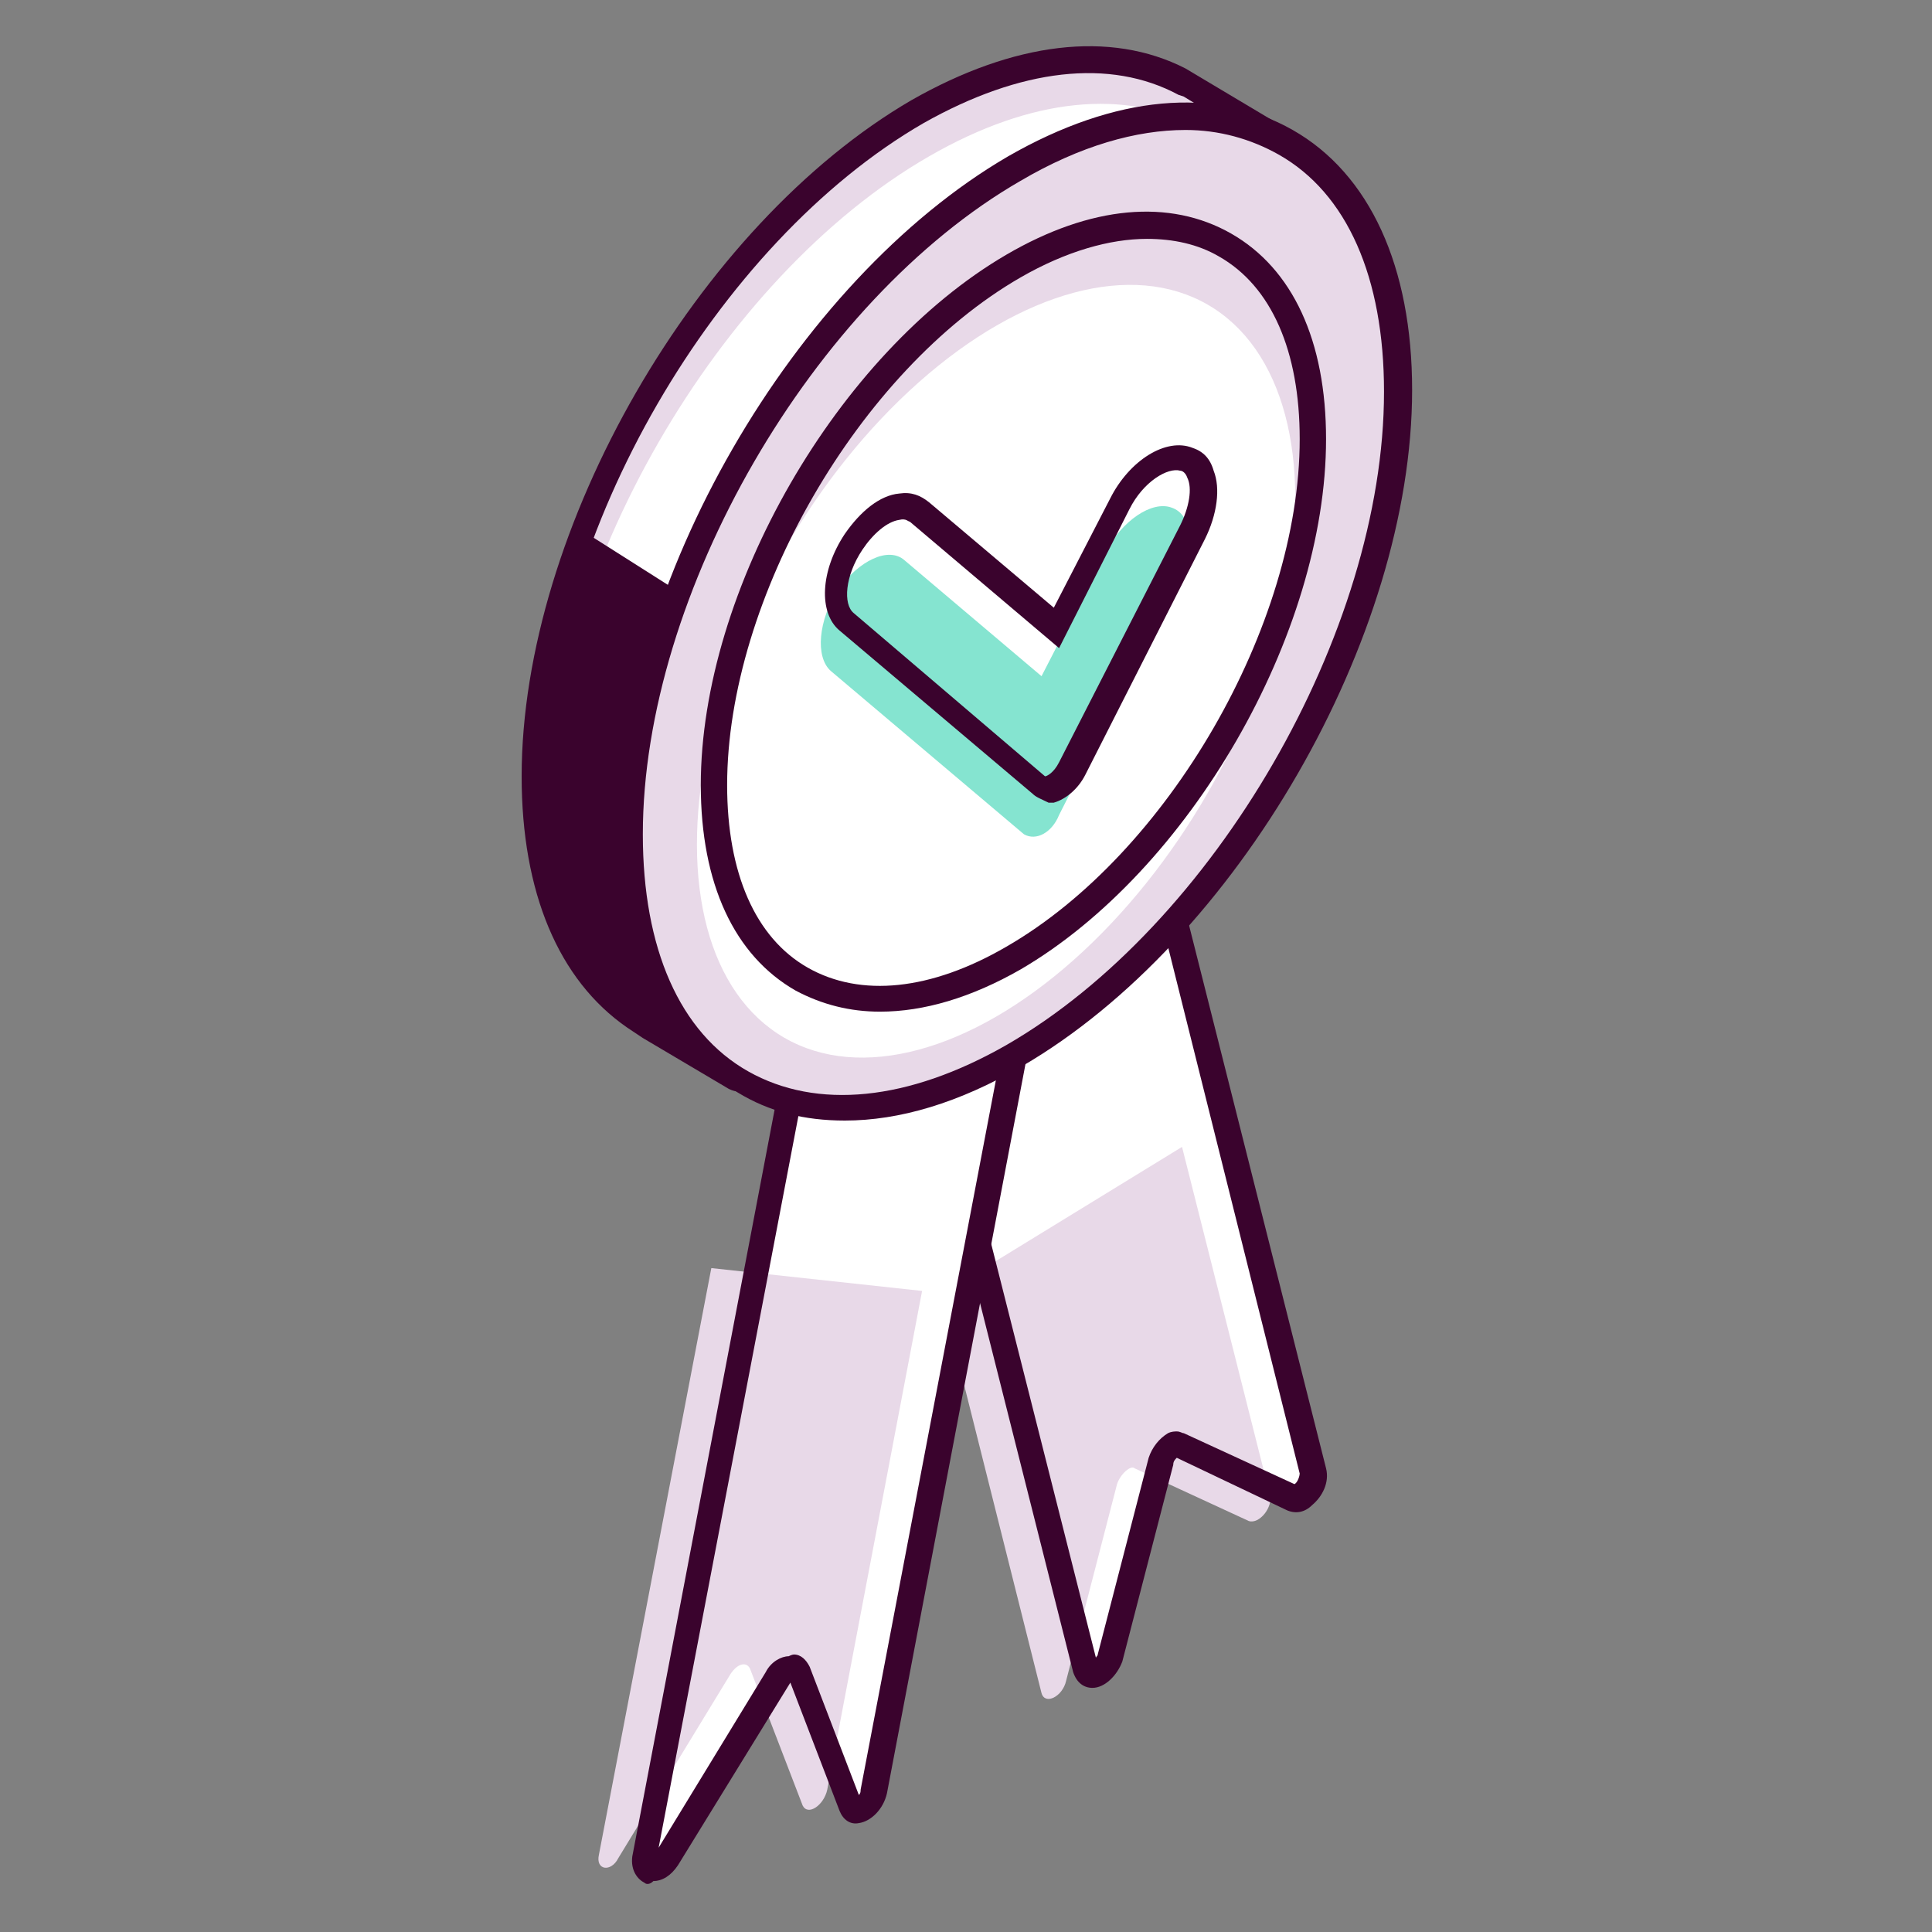 <?xml version="1.0" encoding="UTF-8"?>
<svg xmlns="http://www.w3.org/2000/svg" style="enable-background:new 0 0 110 110" xml:space="preserve" width="110" height="110">
  <rect width="100%" height="100%" fill="#808080" stroke="none"/>
  <style>
    .st0{fill:#e8d9e8}.st1{fill:#fff}.st2{fill:#3a032d}
  </style>
  <g id="content">
    <g id="XMLID_00000084502560210874686030000004937145095518423737_">
      <g id="XMLID_00000113320748614224542310000005080980447403423930_">
        <path id="XMLID_4350_" class="st0" d="M30.4 44.3c0-13.9 9.8-30.9 21.8-37.8C58.1 3 63.5 2.6 67.4 4.8l.2.1c.1 0 .1.1.2.1l5.1 3c.4.2.4.8 0 1l-3.1 2c.5 1.8.7 3.8.7 6 0 13.9-9.8 30.9-21.8 37.8-1.6.9-3.2 1.6-4.7 2.1l-1.1 4c-.1.4-.6.6-1 .4L37 58.4c-.1-.1-.2-.1-.3-.2l-.3-.2c-3.8-2.3-6-7.1-6-13.7z"></path>
        <path id="XMLID_4357_" class="st1" d="M31.1 46.7c0-13.9 9.8-30.9 21.8-37.8 5.9-3.4 11.2-3.8 15.2-1.7l.2.1c.1 0 .1.1.2.1l5.1 3c.4.2.4.8 0 1l-3.1 2c.5 1.8.7 3.8.7 6 0 13.9-25 39.5-26.6 40 .2 0-13.5-6.1-13.5-12.7z"></path>
        <path id="XMLID_4352_" class="st2" d="m41.5 62-4.9-2.9-.9-.6c-3.9-2.7-6-7.7-6-14.3 0-14.1 10-31.4 22.2-38.5 5.8-3.3 11.3-4 15.6-1.8l5.7 3.4c.4.2.6.7.7 1.1 0 .5-.2.9-.6 1.1l-2.6 1.7c.4 1.8.6 3.7.6 5.7 0 14.1-10 31.4-22.2 38.5-1.5.9-3 1.5-4.5 2.1l-1 3.6c-.1.4-.4.8-.8.9-.2.1-.4.1-.5.1-.3.1-.6 0-.8-.1zM67.4 5.5l-.3-.1c-3.9-2.1-9-1.5-14.5 1.6-11.8 6.8-21.5 23.5-21.5 37.2 0 6.1 2 10.8 5.6 13.2l5.5 3.3 1.3-4.3.4-.1c1.5-.5 3.1-1.2 4.6-2.1C60.3 47.4 69.9 30.7 69.9 17c0-2.1-.2-4-.7-5.8l-.2-.5 3.3-2.2-4.9-3z"></path>
      </g>
      <g id="XMLID_785_">
        <g id="XMLID_00000180355392906729702260000007014726370217753502_">
          <path id="XMLID_4344_" class="st1" d="M61.8 95.1 51.1 52.7l13-11.3 10.7 42.4c.2.7-.6 1.7-1.2 1.5l-6.5-3c-.3-.2-.9.3-1.1.9l-2.9 11.2c-.2.9-1.1 1.4-1.3.7z"></path>
          <path id="XMLID_4361_" class="st0" d="m63.6 84.5-2.9 11.2c-.2.9-1.2 1.4-1.4.7l-5.7-22.7 13.7-8.4 5 19.8c.2.7-.6 1.7-1.2 1.5l-6.5-3c-.2-.2-.8.3-1 .9z"></path>
          <path id="XMLID_4346_" class="st2" d="M62.2 96.1c-.5 0-.9-.3-1.1-.9L50.3 52.4 64.5 40l11 43.6c.2.8-.2 1.6-.8 2.1-.4.4-.9.5-1.4.3L67 83c-.1.1-.2.2-.2.4l-2.9 11.2c-.3.8-1 1.5-1.7 1.5zm5.2-14.5 6.3 2.9c.2-.1.3-.5.3-.6L63.7 42.7 51.9 52.9l10.5 41.5c0-.1.1-.1.1-.2L65.4 83c.2-.6.6-1.1 1.1-1.4.2-.1.4-.1.5-.1.2 0 .3.1.4.1z"></path>
        </g>
        <g id="XMLID_787_">
          <path id="XMLID_4338_" class="st1" d="m36.7 105.8 10.4-54.7 13-3.8L49.8 102c-.2.9-1.1 1.5-1.4.9l-3-7.8c-.2-.4-.7-.3-1.1.3L37.9 106c-.5.8-1.3.7-1.2-.2z"></path>
          <path id="XMLID_4360_" class="st0" d="m34.1 105.6 6.4-33.4 12 1.3-5.4 28.4c-.2.9-1.1 1.5-1.4.9l-3-7.8c-.2-.4-.7-.3-1.1.3l-6.4 10.5c-.4.8-1.3.7-1.1-.2z"></path>
          <path id="XMLID_4340_" class="st2" d="M36.7 107.2c-.4-.2-.8-.7-.7-1.5l10.5-55.1 14.6-4.3-10.6 55.8c-.2.9-.9 1.6-1.6 1.7-.5.1-.9-.2-1.1-.7L45 95.8l-6.4 10.4c-.4.6-.9.9-1.4.9-.2.2-.4.2-.5.1zm8.5-13c.4 0 .7.3.9.7l2.8 7.3c.1-.1.1-.2.1-.3l10.2-53.5-11.5 3.4-10.2 53.4 6.1-10c.3-.6.9-.9 1.3-.9.2-.1.3-.1.3-.1z"></path>
        </g>
        <g id="XMLID_784_">
          <ellipse id="XMLID_4332_" transform="rotate(-60 57.765 34.865)" class="st0" cx="57.8" cy="34.9" rx="30.9" ry="17.8"></ellipse>
          <path id="XMLID_4334_" class="st2" d="M42 62.2c-4.4-2.5-6.8-7.8-6.8-14.8 0-14.1 10-31.4 22.2-38.5 6.1-3.5 11.8-4 16.2-1.5 4.4 2.5 6.8 7.8 6.8 14.8 0 14.1-10 31.4-22.2 38.5-3.6 2.1-7 3.1-10.1 3.1-2.3 0-4.3-.5-6.1-1.6zm16.1-51.9c-11.8 6.8-21.5 23.5-21.5 37.2 0 6.5 2.1 11.3 6 13.5 3.9 2.2 9.1 1.7 14.7-1.5C69.1 52.7 78.8 36 78.8 22.3c0-6.5-2.1-11.3-6-13.5-1.6-.9-3.4-1.4-5.3-1.4-2.8 0-6 .9-9.4 2.9z"></path>
        </g>
        <g id="XMLID_786_">
          <ellipse id="XMLID_4358_" transform="rotate(-60 56.722 38.197)" class="st1" cx="56.7" cy="38.2" rx="24.1" ry="13.9"></ellipse>
          <path id="XMLID_966_" class="st2" d="M45.3 56.4c-3.5-2-5.4-6.1-5.4-11.7 0-11.1 7.8-24.6 17.4-30.2 4.8-2.8 9.3-3.2 12.8-1.2s5.4 6.1 5.4 11.7c0 11.1-7.8 24.6-17.4 30.2-2.8 1.6-5.5 2.4-8 2.4-1.7 0-3.3-.4-4.8-1.2zm12.8-40.6c-9.2 5.3-16.7 18.3-16.7 28.9 0 5 1.6 8.7 4.6 10.4 3 1.7 7 1.3 11.3-1.2C66.5 48.6 74 35.6 74 25c0-5-1.6-8.7-4.6-10.4-1.2-.7-2.6-1-4.1-1-2.1 0-4.6.7-7.2 2.2z"></path>
        </g>
        <g id="XMLID_791_">
          <path id="XMLID_00000163757325321016363270000002988268327076200615_" d="M60.3 46.4 67.1 33c.9-1.9.8-3.7-.4-4.1-1.1-.4-2.8.7-3.8 2.6l-3.6 7-7.8-6.6c-.9-.8-2.6 0-3.8 1.7-1.1 1.7-1.3 3.8-.4 4.6l11 9.3c.7.4 1.6-.1 2-1.1z" style="fill:#85e4d0"></path>
          <path id="XMLID_00000053517142257460687060000003277779815995120257_" class="st2" d="m58.8 45.2-11-9.3c-1.2-1-1.1-3.4.3-5.5.9-1.3 2-2.2 3.1-2.3.7-.1 1.2.1 1.7.5l7.1 6 3.2-6.2c1.1-2.2 3.2-3.5 4.7-2.9.6.2 1 .6 1.2 1.3.4 1 .2 2.5-.5 3.9l-6.8 13.4c-.4.8-1.1 1.4-1.8 1.6h-.3c-.4-.2-.7-.3-.9-.5zm8.4-15.3c.5-1 .7-2.1.4-2.7-.1-.3-.3-.4-.4-.4-.7-.2-2.1.6-2.9 2.2l-4 7.9-8.5-7.2c-.1 0-.2-.2-.6-.1-.7.1-1.5.8-2.1 1.7-1 1.5-1.1 3.1-.5 3.6l10.9 9.3c.1 0 .5-.2.8-.8l6.9-13.5z"></path>
        </g>
      </g>
      <path id="XMLID_4356_" class="st2" d="m38.5 33.6-5.2-3.3-2.2 6.3-.7 9.7.7 5.8 6.1 6.8 2.4 1-2-3.6-1.6-6v-7.6l2.5-7.8z"></path>
    </g>
  </g>
</svg>
